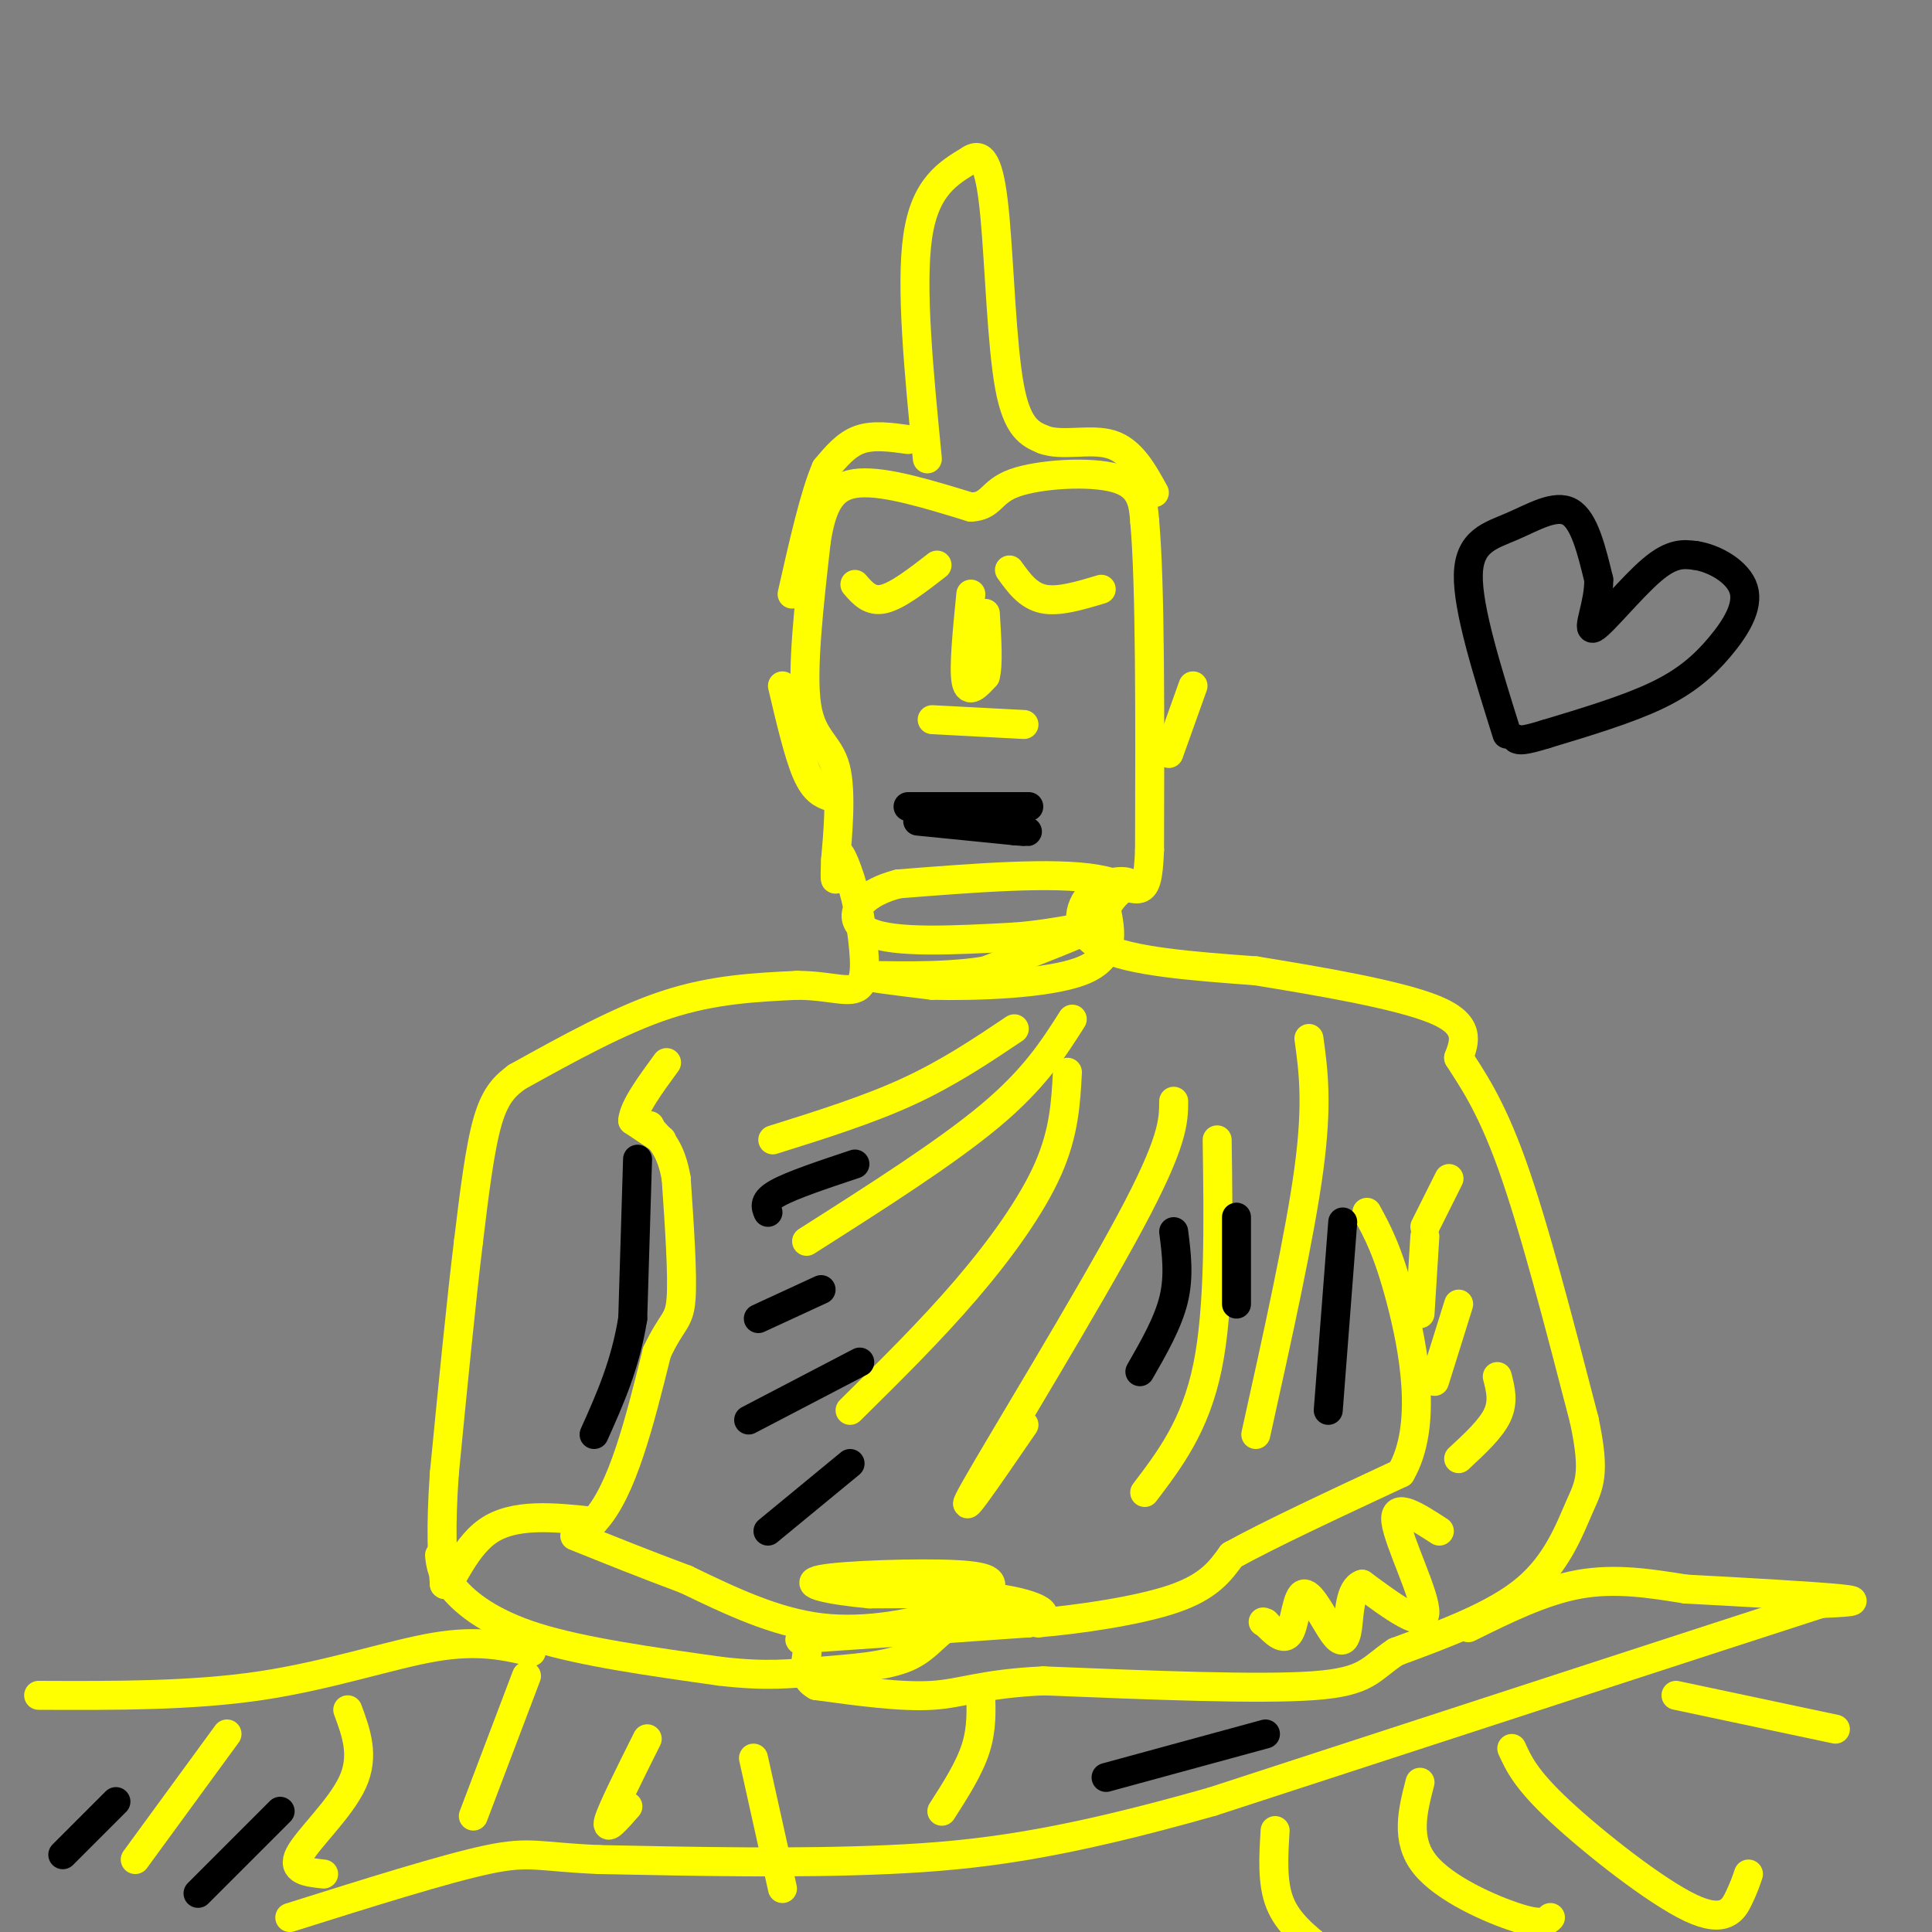 <svg viewBox='0 0 400 400' version='1.1' xmlns='http://www.w3.org/2000/svg' xmlns:xlink='http://www.w3.org/1999/xlink'><rect x="0" y="0" width="400" height="400" fill="#808080" stroke="none"/><g fill='none' stroke='#ffff00' stroke-width='6' stroke-linecap='round' stroke-linejoin='round'><path d='M107,223c-2.167,1.667 -4.333,3.333 -6,9c-1.667,5.667 -2.833,15.333 -4,25'/><path d='M97,257c-1.500,12.167 -3.250,30.083 -5,48'/><path d='M92,305c-0.833,11.833 -0.417,17.417 0,23'/><path d='M92,328c1.022,1.222 3.578,-7.222 9,-11c5.422,-3.778 13.711,-2.889 22,-2'/><path d='M123,315c5.833,-6.167 9.417,-20.583 13,-35'/><path d='M136,280c3.178,-6.778 4.622,-6.222 5,-11c0.378,-4.778 -0.311,-14.889 -1,-25'/><path d='M140,244c-1.000,-5.833 -3.000,-7.917 -5,-10'/><path d='M135,234c-0.833,-1.667 -0.417,-0.833 0,0'/><path d='M137,236c0.000,0.000 -6.000,-4.000 -6,-4'/><path d='M131,232c0.167,-2.667 3.583,-7.333 7,-12'/><path d='M107,223c10.667,-5.917 21.333,-11.833 31,-15c9.667,-3.167 18.333,-3.583 27,-4'/><path d='M165,204c7.089,0.000 11.311,2.000 13,0c1.689,-2.000 0.844,-8.000 0,-14'/><path d='M178,190c-0.844,-5.289 -2.956,-11.511 -4,-13c-1.044,-1.489 -1.022,1.756 -1,5'/><path d='M173,182c-0.167,0.167 -0.083,-1.917 0,-4'/><path d='M173,178c0.381,-4.548 1.333,-13.917 0,-19c-1.333,-5.083 -4.952,-5.881 -6,-13c-1.048,-7.119 0.476,-20.560 2,-34'/><path d='M169,112c1.289,-8.178 3.511,-11.622 9,-12c5.489,-0.378 14.244,2.311 23,5'/><path d='M201,105c4.417,-0.190 3.958,-3.167 9,-5c5.042,-1.833 15.583,-2.524 21,-1c5.417,1.524 5.708,5.262 6,9'/><path d='M237,108c1.167,12.833 1.083,40.417 1,68'/><path d='M238,176c-0.467,11.867 -2.133,7.533 -11,6c-8.867,-1.533 -24.933,-0.267 -41,1'/><path d='M186,183c-9.044,2.333 -11.156,7.667 -6,10c5.156,2.333 17.578,1.667 30,1'/><path d='M210,194c9.200,-0.689 17.200,-2.911 16,-2c-1.200,0.911 -11.600,4.956 -22,9'/><path d='M204,201c-9.333,1.533 -21.667,0.867 -24,1c-2.333,0.133 5.333,1.067 13,2'/><path d='M193,204c8.689,0.222 23.911,-0.222 31,-3c7.089,-2.778 6.044,-7.889 5,-13'/><path d='M229,188c1.667,-3.000 3.333,-4.000 5,-5'/><path d='M234,183c-0.774,-0.917 -5.208,-0.708 -8,2c-2.792,2.708 -3.940,7.917 2,11c5.940,3.083 18.970,4.042 32,5'/><path d='M260,201c12.978,2.111 29.422,4.889 37,8c7.578,3.111 6.289,6.556 5,10'/><path d='M302,219c2.556,4.089 6.444,9.311 11,22c4.556,12.689 9.778,32.844 15,53'/><path d='M328,294c2.429,11.417 1.000,13.458 -1,18c-2.000,4.542 -4.571,11.583 -11,17c-6.429,5.417 -16.714,9.208 -27,13'/><path d='M289,342c-5.489,3.622 -5.711,6.178 -17,7c-11.289,0.822 -33.644,-0.089 -56,-1'/><path d='M216,348c-12.756,0.600 -16.644,2.600 -23,3c-6.356,0.400 -15.178,-0.800 -24,-2'/><path d='M169,349c-3.833,-2.036 -1.417,-6.125 -2,-8c-0.583,-1.875 -4.167,-1.536 3,-2c7.167,-0.464 25.083,-1.732 43,-3'/><path d='M213,336c6.556,-1.533 1.444,-3.867 -6,-5c-7.444,-1.133 -17.222,-1.067 -27,-1'/><path d='M180,330c-8.024,-0.738 -14.583,-2.083 -10,-3c4.583,-0.917 20.310,-1.405 28,-1c7.690,0.405 7.345,1.702 7,3'/><path d='M205,329c0.262,1.298 -2.583,3.042 -9,5c-6.417,1.958 -16.405,4.131 -26,3c-9.595,-1.131 -18.798,-5.565 -28,-10'/><path d='M142,327c-8.500,-3.167 -15.750,-6.083 -23,-9'/><path d='M91,322c0.222,2.000 0.444,4.000 3,7c2.556,3.000 7.444,7.000 17,10c9.556,3.000 23.778,5.000 38,7'/><path d='M149,346c9.649,1.153 14.772,0.536 21,0c6.228,-0.536 13.561,-0.990 18,-3c4.439,-2.010 5.982,-5.574 10,-7c4.018,-1.426 10.509,-0.713 17,0'/><path d='M215,336c8.333,-0.711 20.667,-2.489 28,-5c7.333,-2.511 9.667,-5.756 12,-9'/><path d='M255,322c7.833,-4.333 21.417,-10.667 35,-17'/><path d='M290,305c5.756,-9.844 2.644,-25.956 0,-36c-2.644,-10.044 -4.822,-14.022 -7,-18'/><path d='M192,95c-1.750,-17.833 -3.500,-35.667 -2,-46c1.500,-10.333 6.250,-13.167 11,-16'/><path d='M201,33c2.738,-1.714 4.083,2.000 5,12c0.917,10.000 1.405,26.286 3,35c1.595,8.714 4.298,9.857 7,11'/><path d='M216,91c3.800,1.489 9.800,-0.289 14,1c4.200,1.289 6.600,5.644 9,10'/><path d='M188,91c-3.583,-0.500 -7.167,-1.000 -10,0c-2.833,1.000 -4.917,3.500 -7,6'/><path d='M171,97c-2.333,5.333 -4.667,15.667 -7,26'/><path d='M110,342c-5.467,-1.267 -10.933,-2.533 -20,-1c-9.067,1.533 -21.733,5.867 -36,8c-14.267,2.133 -30.133,2.067 -46,2'/><path d='M304,337c7.750,-3.833 15.500,-7.667 23,-9c7.500,-1.333 14.750,-0.167 22,1'/><path d='M349,329c10.711,0.556 26.489,1.444 32,2c5.511,0.556 0.756,0.778 -4,1'/><path d='M377,332c-21.667,7.000 -73.833,24.000 -126,41'/><path d='M251,373c-31.822,9.044 -48.378,11.156 -67,12c-18.622,0.844 -39.311,0.422 -60,0'/><path d='M124,385c-12.622,-0.533 -14.178,-1.867 -23,0c-8.822,1.867 -24.911,6.933 -41,12'/><path d='M195,375c2.833,-4.417 5.667,-8.833 7,-13c1.333,-4.167 1.167,-8.083 1,-12'/><path d='M210,213c-6.833,4.583 -13.667,9.167 -22,13c-8.333,3.833 -18.167,6.917 -28,10'/><path d='M222,211c-3.917,6.167 -7.833,12.333 -17,20c-9.167,7.667 -23.583,16.833 -38,26'/><path d='M221,222c-0.333,6.222 -0.667,12.444 -4,20c-3.333,7.556 -9.667,16.444 -17,25c-7.333,8.556 -15.667,16.778 -24,25'/><path d='M243,228c-0.022,4.156 -0.044,8.311 -9,25c-8.956,16.689 -26.844,45.911 -32,55c-5.156,9.089 2.422,-1.956 10,-13'/><path d='M252,236c0.250,17.417 0.500,34.833 -2,47c-2.500,12.167 -7.750,19.083 -13,26'/><path d='M271,215c0.917,6.667 1.833,13.333 0,27c-1.833,13.667 -6.417,34.333 -11,55'/><path d='M300,244c0.000,0.000 -5.000,10.000 -5,10'/><path d='M295,256c0.000,0.000 -1.000,16.000 -1,16'/><path d='M302,270c0.000,0.000 -5.000,16.000 -5,16'/><path d='M310,285c0.667,2.583 1.333,5.167 0,8c-1.333,2.833 -4.667,5.917 -8,9'/><path d='M298,317c-4.756,-3.089 -9.511,-6.178 -9,-2c0.511,4.178 6.289,15.622 6,19c-0.289,3.378 -6.644,-1.311 -13,-6'/><path d='M282,328c-2.597,0.884 -2.591,6.093 -3,9c-0.409,2.907 -1.233,3.511 -3,1c-1.767,-2.511 -4.476,-8.138 -6,-8c-1.524,0.138 -1.864,6.039 -3,8c-1.136,1.961 -3.068,-0.020 -5,-2'/><path d='M262,336c-0.833,-0.333 -0.417,-0.167 0,0'/><path d='M294,369c-1.533,5.956 -3.067,11.911 1,17c4.067,5.089 13.733,9.311 19,11c5.267,1.689 6.133,0.844 7,0'/><path d='M313,362c1.458,3.202 2.917,6.405 10,13c7.083,6.595 19.792,16.583 27,20c7.208,3.417 8.917,0.262 10,-2c1.083,-2.262 1.542,-3.631 2,-5'/><path d='M347,351c0.000,0.000 33.000,7.000 33,7'/><path d='M264,379c-0.333,5.417 -0.667,10.833 1,15c1.667,4.167 5.333,7.083 9,10'/><path d='M47,359c0.000,0.000 -19.000,26.000 -19,26'/><path d='M72,354c1.756,4.756 3.511,9.511 1,15c-2.511,5.489 -9.289,11.711 -11,15c-1.711,3.289 1.644,3.644 5,4'/><path d='M109,347c0.000,0.000 -11.000,29.000 -11,29'/><path d='M134,360c-3.667,7.333 -7.333,14.667 -8,17c-0.667,2.333 1.667,-0.333 4,-3'/><path d='M156,364c0.000,0.000 6.000,27.000 6,27'/><path d='M177,121c1.583,1.833 3.167,3.667 6,3c2.833,-0.667 6.917,-3.833 11,-7'/><path d='M209,118c1.917,2.667 3.833,5.333 7,6c3.167,0.667 7.583,-0.667 12,-2'/><path d='M201,123c-0.750,7.583 -1.500,15.167 -1,18c0.500,2.833 2.250,0.917 4,-1'/><path d='M204,140c0.667,-2.333 0.333,-7.667 0,-13'/><path d='M193,149c0.000,0.000 19.000,1.000 19,1'/><path d='M162,142c1.667,7.083 3.333,14.167 5,18c1.667,3.833 3.333,4.417 5,5'/><path d='M247,142c0.000,0.000 -5.000,14.000 -5,14'/></g>
<g fill='none' stroke='#000000' stroke-width='6' stroke-linecap='round' stroke-linejoin='round'><path d='M132,240c0.000,0.000 -1.000,33.000 -1,33'/><path d='M131,273c-1.500,9.500 -4.750,16.750 -8,24'/><path d='M159,251c-0.500,-1.167 -1.000,-2.333 2,-4c3.000,-1.667 9.500,-3.833 16,-6'/><path d='M157,273c0.000,0.000 13.000,-6.000 13,-6'/><path d='M155,294c0.000,0.000 23.000,-12.000 23,-12'/><path d='M159,317c0.000,0.000 17.000,-14.000 17,-14'/><path d='M256,252c0.000,0.000 0.000,18.000 0,18'/><path d='M278,253c0.000,0.000 -3.000,39.000 -3,39'/><path d='M229,368c0.000,0.000 33.000,-9.000 33,-9'/><path d='M24,373c0.000,0.000 -11.000,11.000 -11,11'/><path d='M58,375c0.000,0.000 -17.000,17.000 -17,17'/><path d='M188,167c0.000,0.000 25.000,0.000 25,0'/><path d='M190,170c0.000,0.000 20.000,2.000 20,2'/><path d='M210,172c3.667,0.333 2.833,0.167 2,0'/><path d='M243,255c0.583,4.583 1.167,9.167 0,14c-1.167,4.833 -4.083,9.917 -7,15'/><path d='M312,152c-4.077,-12.988 -8.155,-25.976 -8,-33c0.155,-7.024 4.542,-8.083 9,-10c4.458,-1.917 8.988,-4.690 12,-3c3.012,1.690 4.506,7.845 6,14'/><path d='M331,120c0.095,5.107 -2.667,10.875 -1,10c1.667,-0.875 7.762,-8.393 12,-12c4.238,-3.607 6.619,-3.304 9,-3'/><path d='M351,115c3.826,0.528 8.892,3.348 10,7c1.108,3.652 -1.740,8.137 -5,12c-3.260,3.863 -6.931,7.104 -13,10c-6.069,2.896 -14.534,5.448 -23,8'/><path d='M320,152c-4.833,1.500 -5.417,1.250 -6,1'/></g>
</svg>